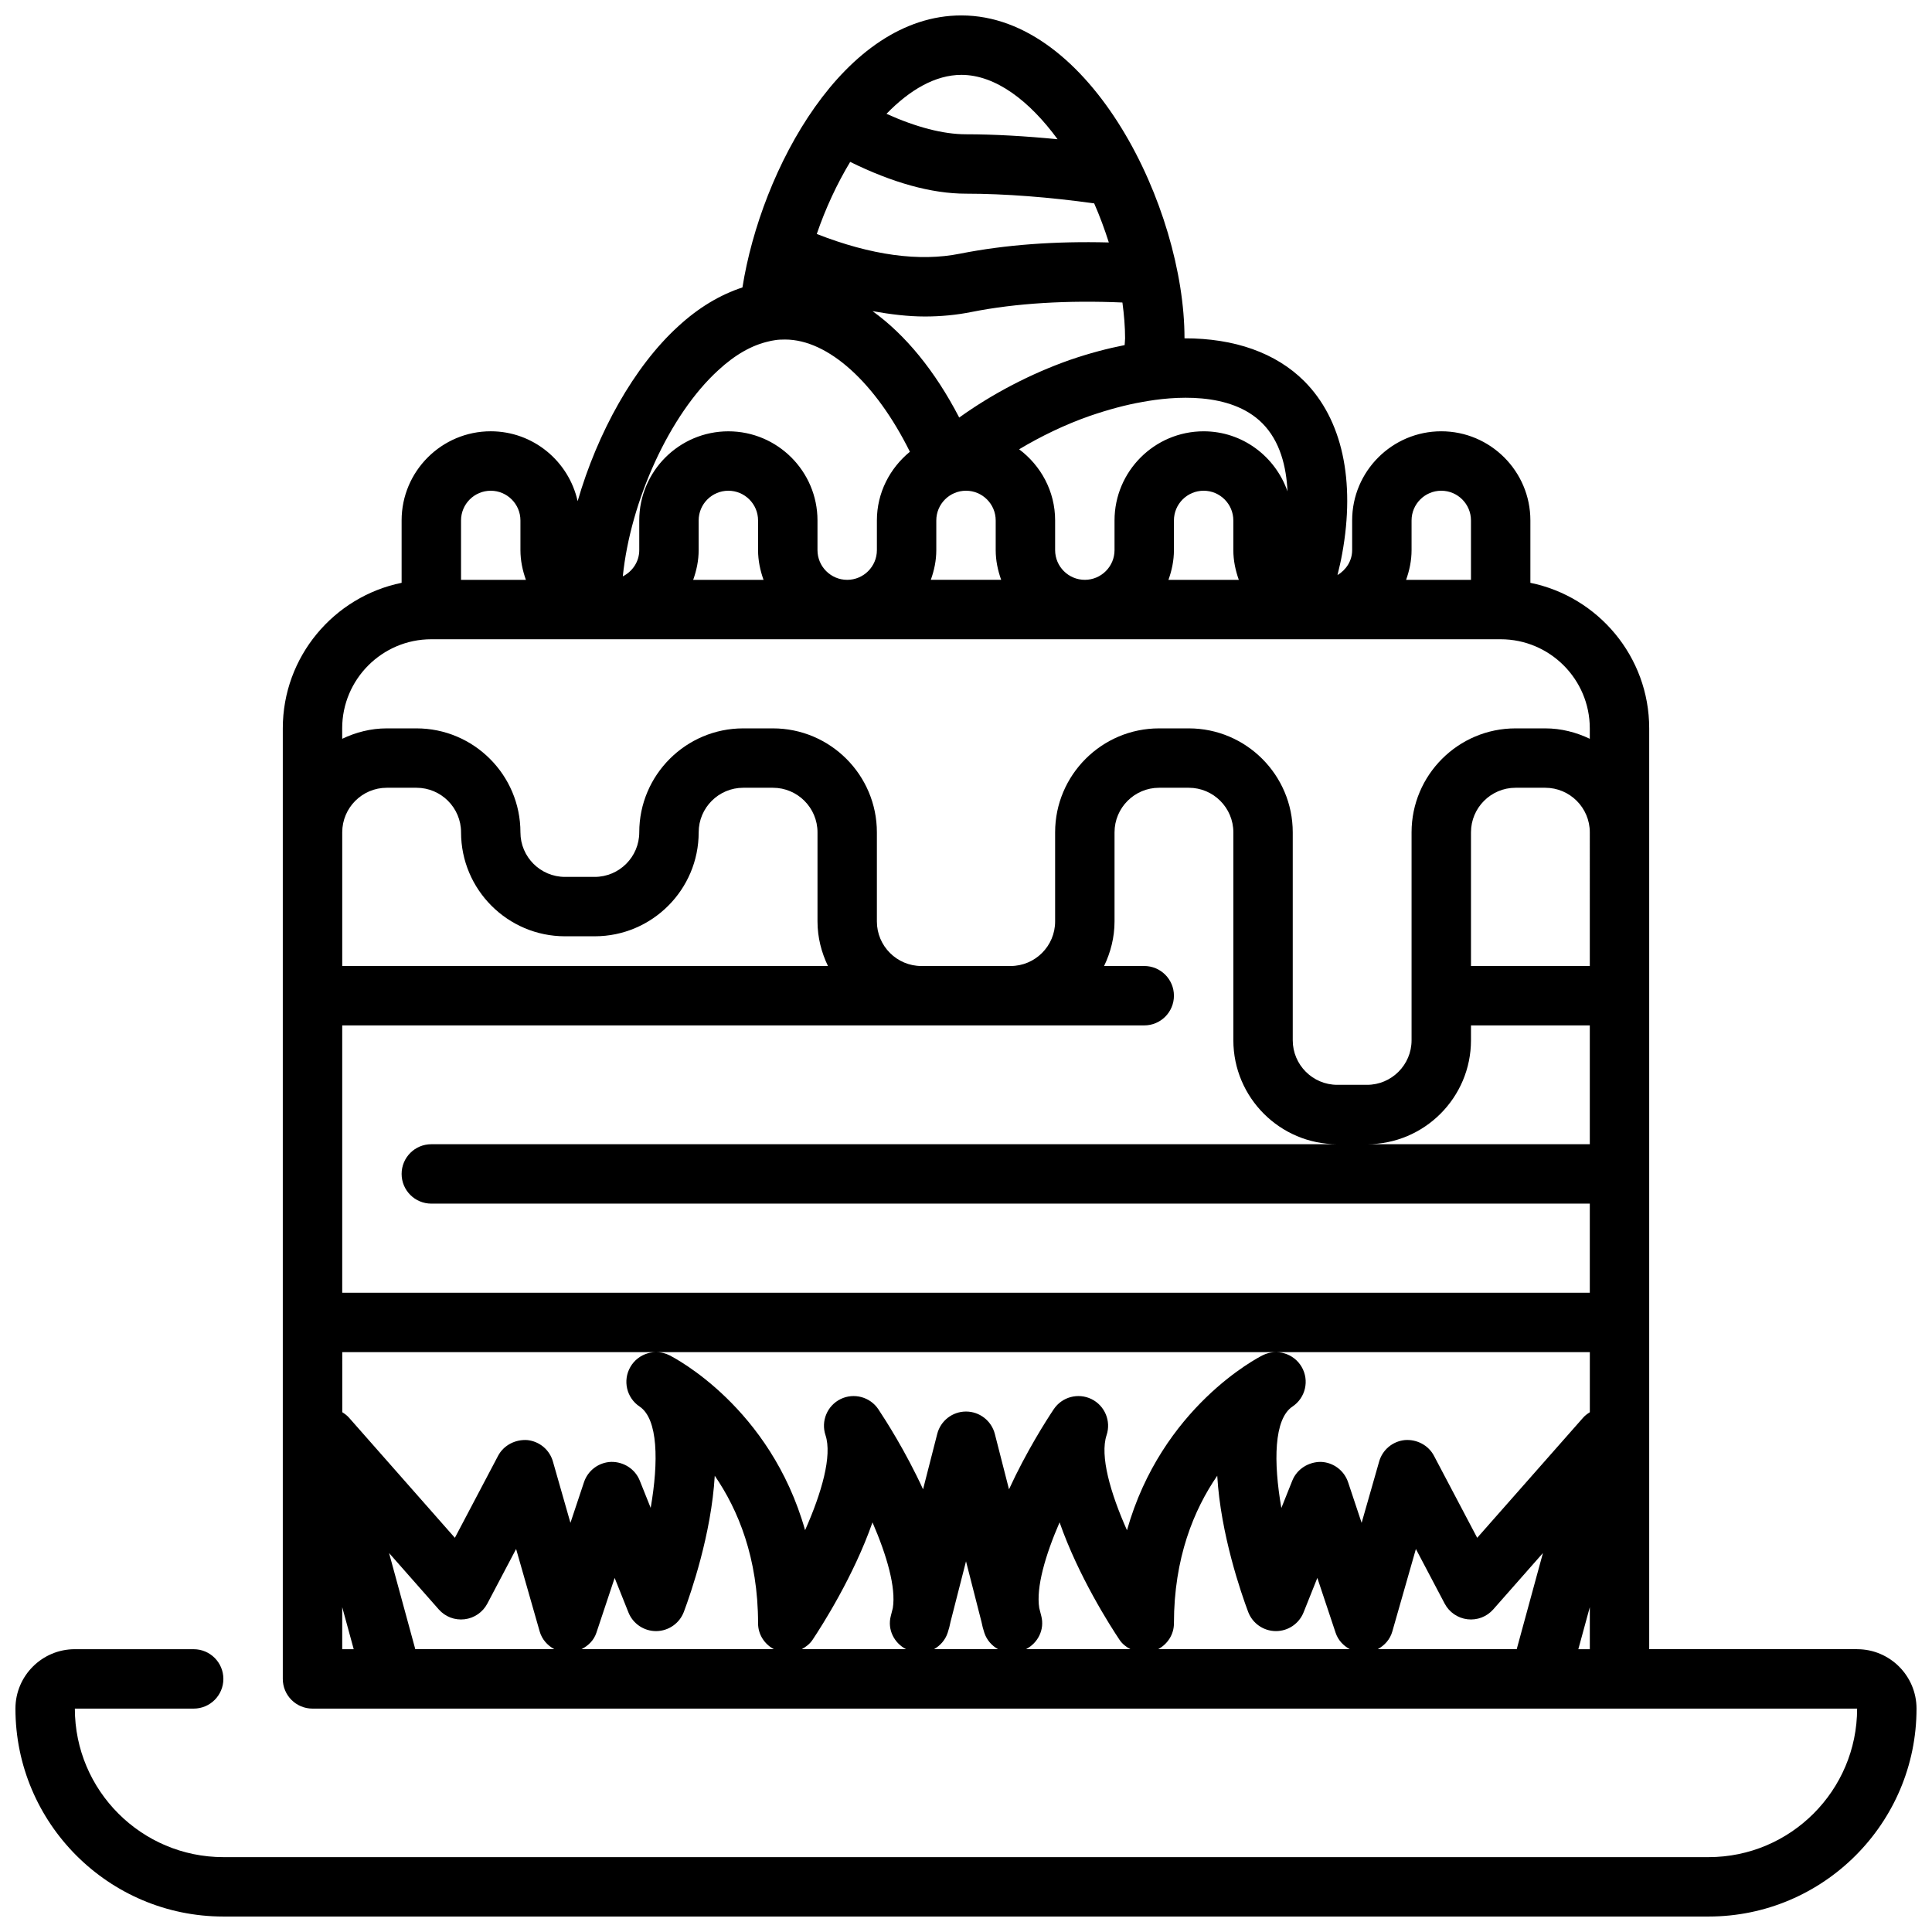 <?xml version="1.0" encoding="UTF-8"?>
<!-- Uploaded to: SVG Repo, www.svgrepo.com, Generator: SVG Repo Mixer Tools -->
<svg width="800px" height="800px" version="1.1" viewBox="144 144 512 512" xmlns="http://www.w3.org/2000/svg">
 <defs>
  <clipPath id="a">
   <path d="m148.09 148.09h503.81v503.81h-503.81z"/>
  </clipPath>
 </defs>
 <g clip-path="url(#a)">
  <path d="m636.16 581.05h-55.105v-244.03c0-19.004-13.547-34.906-31.488-38.566v-16.539c0-13.02-10.598-23.617-23.617-23.617s-23.617 10.598-23.617 23.617v7.871c0 2.852-1.605 5.242-3.883 6.621 0.449-1.891 0.906-3.777 1.227-5.598 3.574-19.477 0.008-35.738-10.043-45.801-7.512-7.504-18.516-11.375-31.73-11.344v-0.031c0.012-34.438-24.824-85.543-59.133-85.543-31.148 0-53.074 40.824-58.016 72.086-5.918 1.938-11.66 5.352-17.059 10.344-11.707 10.668-21.379 28.191-26.617 46.297-2.344-10.574-11.766-18.52-23.031-18.52-13.02 0-23.617 10.598-23.617 23.617v16.539c-17.941 3.66-31.488 19.562-31.488 38.566v251.91c0 4.352 3.527 7.871 7.871 7.871h409.34c0 21.703-17.656 39.359-39.359 39.359h-393.6c-21.703 0-39.359-17.656-39.359-39.359h31.488c4.344 0 7.871-3.519 7.871-7.871 0-4.352-3.527-7.871-7.871-7.871l-31.492-0.004c-8.684 0-15.742 7.062-15.742 15.742 0 30.379 24.719 55.105 55.105 55.105h393.6c30.387 0 55.105-24.727 55.105-55.105-0.004-8.68-7.062-15.742-15.746-15.742zm-90.215 0h-36.84c1.82-0.984 3.281-2.59 3.871-4.684l6.25-21.867 7.629 14.477c1.203 2.289 3.465 3.84 6.031 4.148 2.574 0.309 5.125-0.668 6.84-2.613l13.168-14.941zm-291.89 0-6.949-25.48 13.168 14.941c1.707 1.938 4.234 2.922 6.84 2.613 2.566-0.309 4.824-1.859 6.031-4.148l7.629-14.477 6.25 21.867c0.598 2.086 2.055 3.691 3.871 4.684zm130.05 0h-27.641c1.109-0.598 2.133-1.379 2.867-2.473 2.519-3.777 10.902-16.895 15.887-31.133 3.777 8.699 6.273 17.262 5.383 22.719l-0.535 2.109c-0.93 3.582 0.875 7.117 4.039 8.777zm35.848-8.785-0.535-2.109c-0.891-5.449 1.605-14.012 5.383-22.719 4.977 14.242 13.359 27.355 15.887 31.133 0.73 1.094 1.754 1.883 2.867 2.473h-27.648c3.168-1.652 4.969-5.188 4.047-8.777zm115.52-20.727-11.453-21.734c-1.504-2.852-4.613-4.434-7.777-4.164-3.195 0.34-5.871 2.574-6.754 5.676l-4.644 16.254-3.59-10.77c-1.047-3.125-3.938-5.281-7.234-5.383-3.242-0.008-6.312 1.883-7.543 4.953l-2.906 7.266c-2.125-12.234-1.992-23.594 2.945-26.883 3.457-2.305 4.527-6.902 2.441-10.5-2.086-3.598-6.621-4.938-10.328-3.094-1.316 0.652-26.766 13.777-35.969 46.375-4.402-9.887-7.227-19.734-5.406-25.199 1.242-3.746-0.465-7.824-4.008-9.566-3.543-1.723-7.824-0.574-10.004 2.707-1.922 2.875-7.227 11.156-11.848 21.207l-3.754-14.68c-0.898-3.488-4.039-5.93-7.637-5.93s-6.738 2.441-7.629 5.926l-3.754 14.68c-4.621-10.051-9.934-18.332-11.848-21.207-2.188-3.281-6.481-4.426-10.004-2.707-3.543 1.738-5.25 5.816-4.008 9.566 1.82 5.441-1.008 15.289-5.406 25.184-9.211-32.59-34.652-45.703-35.969-46.359-3.715-1.844-8.242-0.512-10.328 3.094-2.086 3.598-1.016 8.195 2.441 10.5 4.922 3.281 5.055 14.625 2.938 26.852l-2.898-7.234c-1.227-3.07-4.258-4.992-7.543-4.953-3.297 0.102-6.195 2.25-7.234 5.383l-3.59 10.77-4.644-16.254c-0.883-3.102-3.559-5.336-6.754-5.676-3.133-0.234-6.273 1.316-7.777 4.164l-11.453 21.734-28.047-31.828c-0.527-0.598-1.148-1.055-1.793-1.457l-0.004-15.918h330.62v15.926c-0.645 0.402-1.273 0.859-1.793 1.457zm-33.766 29.512h-50.781c2.504-1.355 4.18-3.91 4.18-6.84 0-17.344 5.289-30.117 11.477-39.125 0.898 15.516 6.375 31.234 8.188 36.07 1.141 3.039 4.039 5.07 7.289 5.102h0.086c3.219 0 6.109-1.961 7.312-4.953l3.652-9.141 4.84 14.531c0.648 1.945 2.043 3.426 3.758 4.356zm-93.219 0h-16.973c1.645-0.93 2.992-2.418 3.629-4.352 0.324-0.953 0.574-1.938 0.77-2.945l4.09-15.988 4.086 15.988c0.195 1.008 0.457 1.992 0.77 2.945 0.637 1.934 1.984 3.422 3.629 4.352zm-59.41 0h-50.98c1.801-0.906 3.281-2.34 3.953-4.352l4.84-14.531 3.652 9.141c1.195 2.992 4.094 4.953 7.312 4.953h0.086c3.25-0.039 6.148-2.07 7.289-5.102 1.812-4.832 7.289-20.547 8.188-36.07 6.191 9.012 11.48 21.777 11.48 39.121 0 2.93 1.676 5.484 4.18 6.84zm14.328-181.05h-128.71v-35.426c0-6.512 5.297-11.809 11.809-11.809h7.871c6.512 0 11.809 5.297 11.809 11.809 0 15.191 12.359 27.551 27.551 27.551h7.871c15.191 0 27.551-12.359 27.551-27.551 0-6.512 5.297-11.809 11.809-11.809h7.871c6.512 0 11.809 5.297 11.809 11.809v23.617c0 4.242 1.047 8.219 2.766 11.809zm83.828 15.742c4.344 0 7.871-3.519 7.871-7.871 0-4.352-3.527-7.871-7.871-7.871h-10.637c1.719-3.59 2.766-7.566 2.766-11.809v-23.617c0-6.512 5.297-11.809 11.809-11.809h7.871c6.512 0 11.809 5.297 11.809 11.809v55.105c0 15.191 12.359 27.551 27.551 27.551h-240.1c-4.344 0-7.871 3.519-7.871 7.871 0 4.352 3.527 7.871 7.871 7.871h307.01v23.617h-330.62v-70.848zm118.08-15.742h-31.488v-35.426c0-6.512 5.297-11.809 11.809-11.809h7.871c6.512 0 11.809 5.297 11.809 11.809zm-31.488 19.68v-3.938h31.488v31.488h-59.039c15.191 0 27.551-12.359 27.551-27.551zm-15.746-137.76c0-4.344 3.535-7.871 7.871-7.871 4.336 0 7.871 3.527 7.871 7.871v15.742h-17.191c0.883-2.469 1.449-5.098 1.449-7.871zm-45.781 15.746h-18.648c0.887-2.473 1.453-5.102 1.453-7.875v-7.871c0-4.344 3.535-7.871 7.871-7.871 4.336 0 7.871 3.527 7.871 7.871v7.871c0.004 2.773 0.57 5.402 1.453 7.875zm6.211-41.512c4.738 4.738 6.383 11.539 6.691 18.066-3.223-9.234-11.914-15.918-22.223-15.918-13.02 0-23.617 10.598-23.617 23.617v7.871c0 4.344-3.535 7.871-7.871 7.871-4.336 0-7.871-3.527-7.871-7.871v-7.871c0-7.731-3.785-14.539-9.539-18.852 5.816-3.473 12.129-6.527 18.633-8.809 5.039-1.73 9.715-2.984 13.988-3.723 8.246-1.539 23.367-2.828 31.809 5.617zm-40.66-47.902c-14.145-0.363-27.379 0.59-39.406 2.969-10.809 2.18-23.562 0.434-37.992-5.211 2.312-6.754 5.336-13.266 8.855-19.105 11.156 5.488 21.492 8.422 30.695 8.422 10.336 0 22.254 0.938 33.969 2.574 1.477 3.363 2.762 6.844 3.879 10.352zm-48.816 19.625c4.32 0 8.492-0.402 12.492-1.211 11.793-2.34 25.52-3.125 39.926-2.496 0.434 3.227 0.707 6.414 0.707 9.484 0 0.613-0.102 1.195-0.117 1.801-4.512 0.891-9.328 2.148-14.508 3.93-10.555 3.707-20.734 9.094-29.332 15.273-6.438-12.43-14.32-21.98-22.969-28.199 4.75 0.844 9.387 1.418 13.801 1.418zm3.094 61.914v-7.871c0-4.344 3.535-7.871 7.871-7.871 4.336 0 7.871 3.527 7.871 7.871v7.871c0 2.769 0.566 5.398 1.449 7.871h-18.648c0.891-2.469 1.457-5.098 1.457-7.871zm6.644-125.95c9.086 0 18.066 6.91 25.496 17.059-8.445-0.824-16.75-1.312-24.266-1.312-6.023 0-13.203-1.875-21.074-5.422 6.125-6.324 12.941-10.324 19.844-10.324zm-64.43 78.281c4.426-4.094 8.887-6.652 13.445-7.66 0.34-0.086 0.715-0.18 1.48-0.293 0.898-0.164 1.844-0.188 2.793-0.188 11.469 0 24.027 11.516 33.07 29.742-5.289 4.336-8.746 10.84-8.746 18.199v7.871c0 4.344-3.535 7.871-7.871 7.871-4.336 0-7.871-3.527-7.871-7.871v-7.871c0-13.02-10.598-23.617-23.617-23.617-13.02 0-23.617 10.598-23.617 23.617v7.871c0 3.062-1.801 5.652-4.359 6.949 2.047-20.008 12.375-42.852 25.293-54.621zm12.004 55.547h-18.648c0.887-2.473 1.453-5.102 1.453-7.875v-7.871c0-4.344 3.535-7.871 7.871-7.871 4.336 0 7.871 3.527 7.871 7.871v7.871c0.004 2.773 0.57 5.402 1.453 7.875zm-72.297-23.617c4.336 0 7.871 3.527 7.871 7.871v7.871c0 2.769 0.566 5.398 1.449 7.871l-17.191 0.004v-15.742c0-4.348 3.531-7.875 7.871-7.875zm-15.746 39.359h283.39c13.02 0 23.617 10.598 23.617 23.617v2.762c-3.59-1.715-7.566-2.762-11.809-2.762h-7.871c-15.191 0-27.551 12.359-27.551 27.551v55.105c0 6.512-5.297 11.809-11.809 11.809h-7.871c-6.512 0-11.809-5.297-11.809-11.809v-55.105c0-15.191-12.359-27.551-27.551-27.551h-7.871c-15.191 0-27.551 12.359-27.551 27.551v23.617c0 6.512-5.297 11.809-11.809 11.809h-23.617c-6.512 0-11.809-5.297-11.809-11.809v-23.617c0-15.191-12.359-27.551-27.551-27.551h-7.871c-15.191 0-27.551 12.359-27.551 27.551 0 6.512-5.297 11.809-11.809 11.809h-7.871c-6.512 0-11.809-5.297-11.809-11.809 0-15.191-12.359-27.551-27.551-27.551h-7.871c-4.242 0-8.219 1.047-11.809 2.762l-0.008-2.762c0-13.02 10.594-23.617 23.613-23.617zm-23.613 256.5 3.047 11.152h-3.047zm327.58 11.152 3.047-11.152v11.152z"/>
 </g>
</svg>